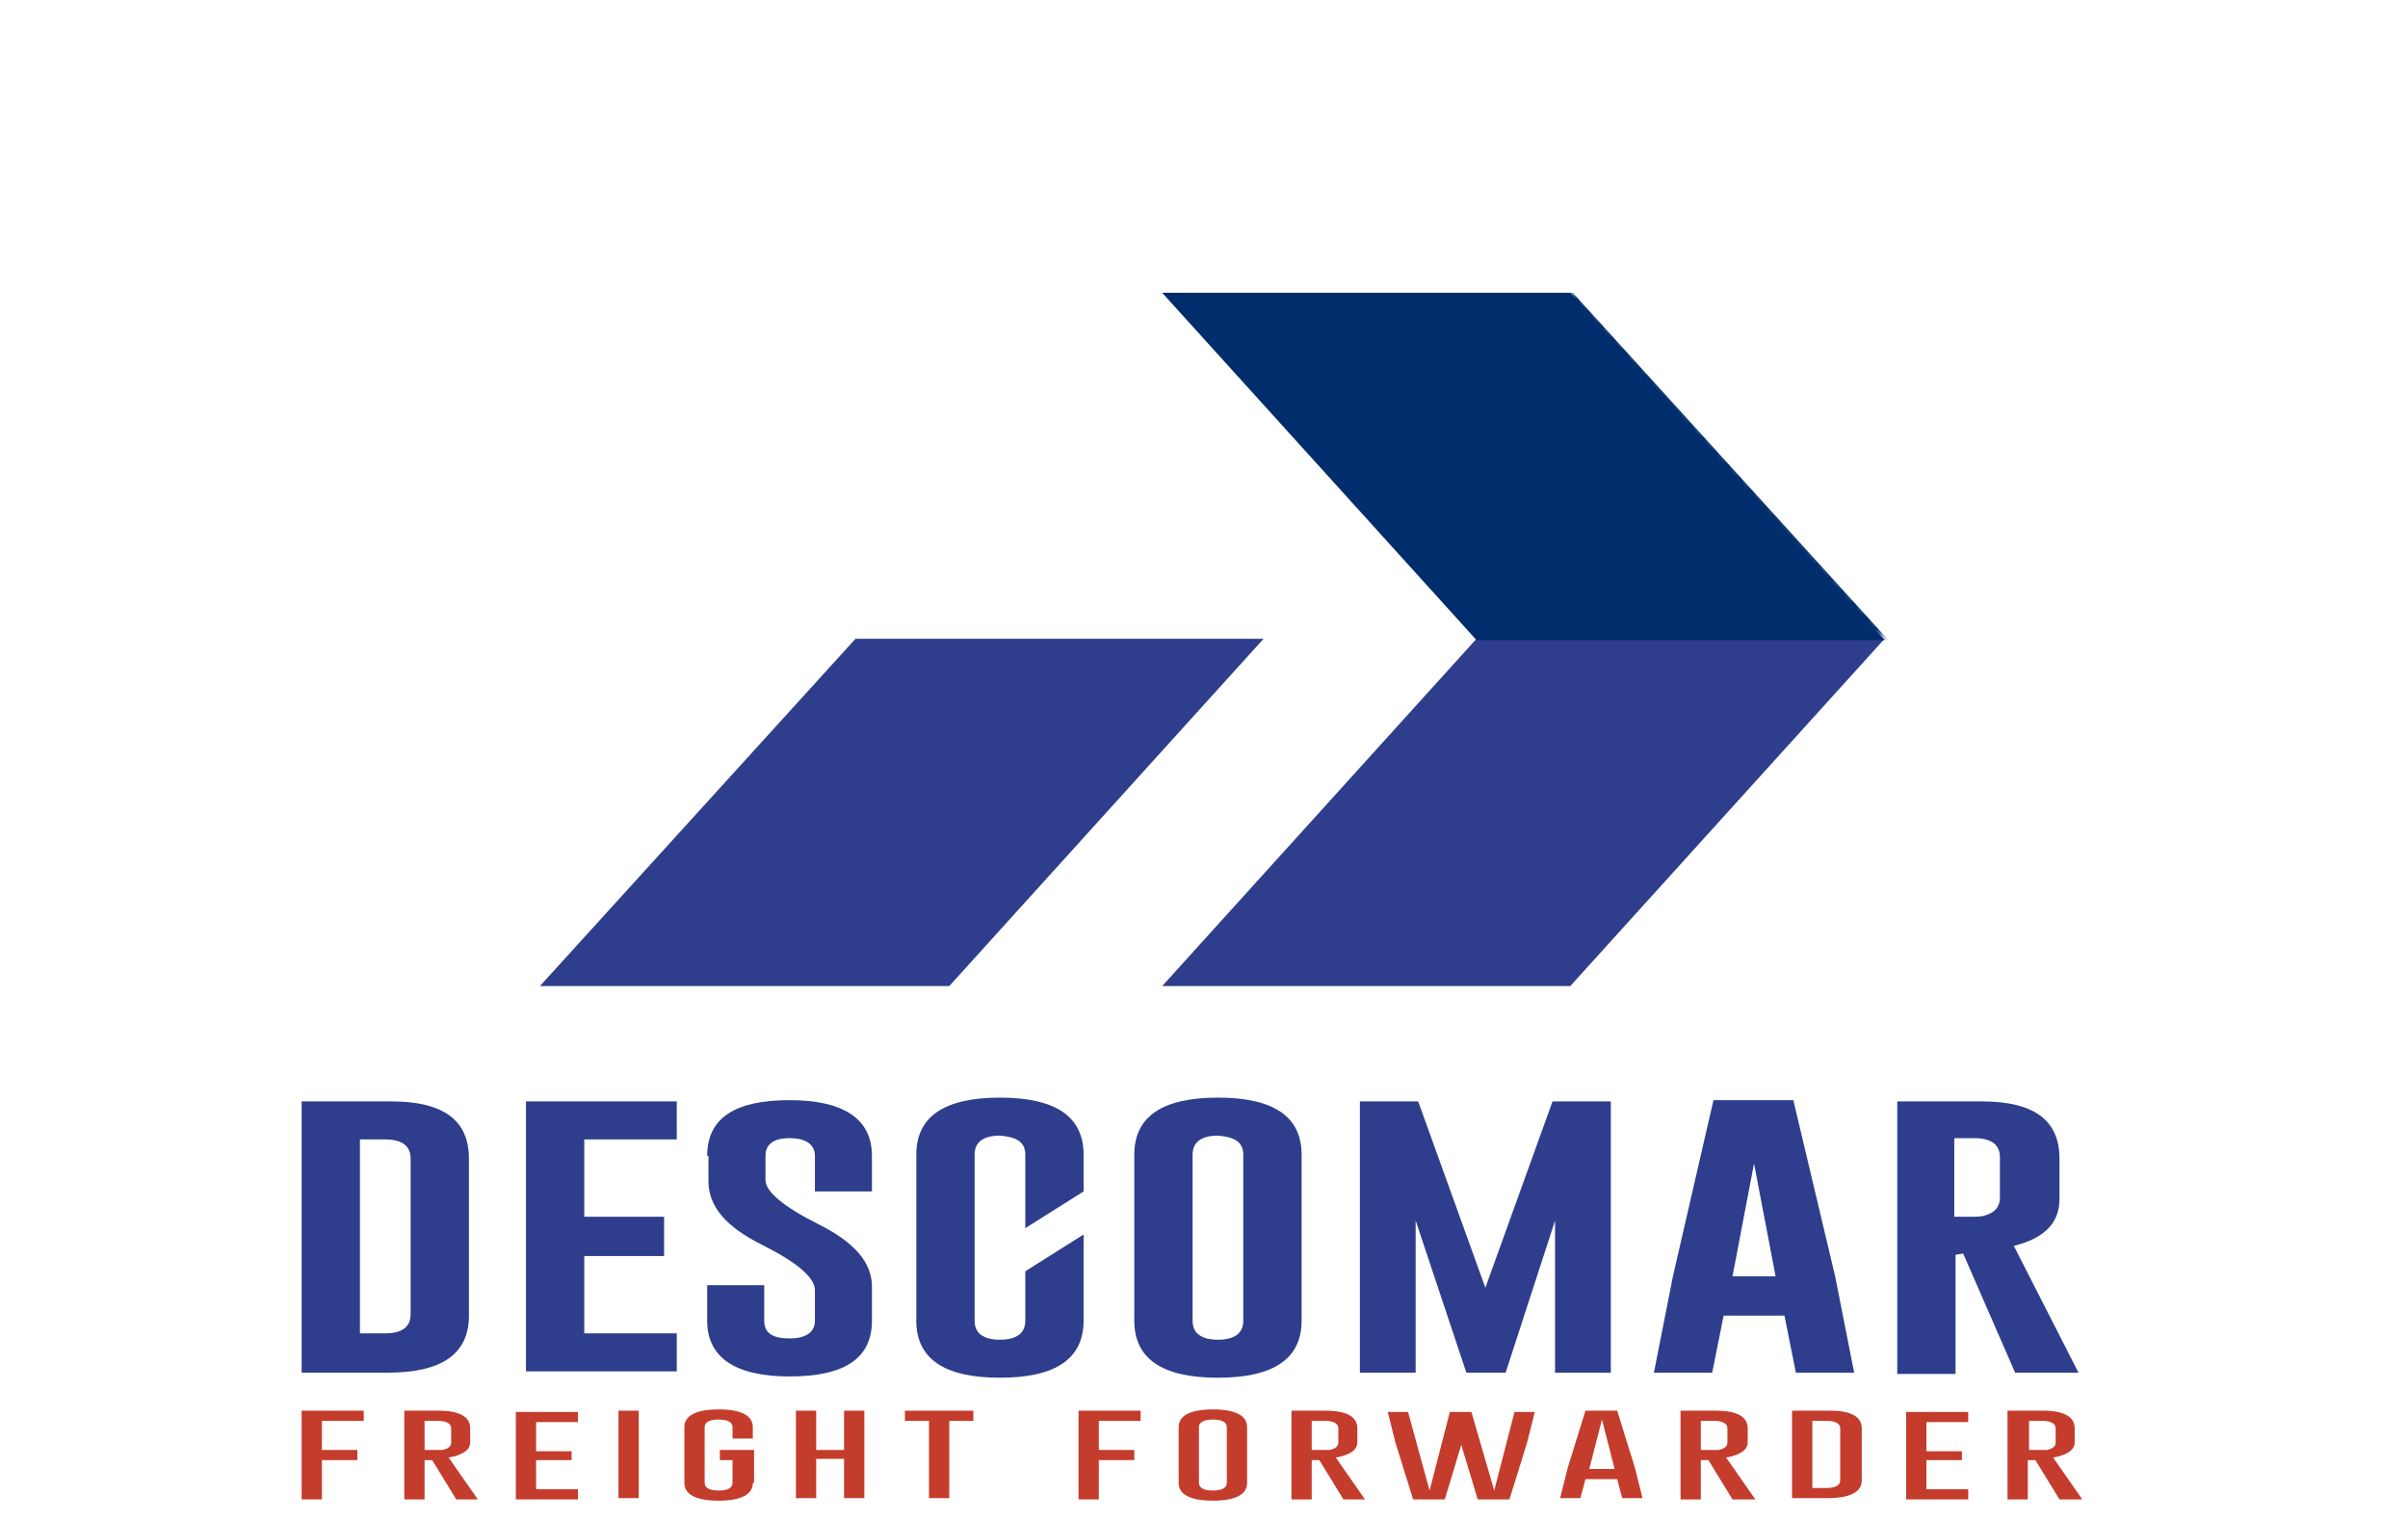 <?xml version="1.0" encoding="utf-8"?>
<!-- Generator: Adobe Illustrator 23.1.1, SVG Export Plug-In . SVG Version: 6.00 Build 0)  -->
<svg version="1.1" id="Capa_1" xmlns="http://www.w3.org/2000/svg" xmlns:xlink="http://www.w3.org/1999/xlink" x="0px" y="0px"
	 viewBox="0 0 190 120" style="enable-background:new 0 0 190 120;" xml:space="preserve">
<style type="text/css">
	.st0{fill:#FBFCFD;}
	.st1{fill:#A5A7B6;}
	.st2{fill:#C43C2C;}
	.st3{fill:#2E3E8D;}
	.st4{fill:#002C6B;}
	.st5{filter:url(#Adobe_OpacityMaskFilter);}
	.st6{fill:url(#SVGID_2_);}
	.st7{mask:url(#SVGID_1_);fill:#002D6B;}
	.st8{filter:url(#Adobe_OpacityMaskFilter_1_);}
	.st9{fill:url(#SVGID_4_);}
	.st10{mask:url(#SVGID_3_);fill:#002D6B;}
</style>
<g>
	<polygon class="st0" points="42.6,214.6 67.5,187.1 99.9,187.1 75,214.6 	"/>
	<polygon class="st0" points="91.8,214.6 116.7,187.1 149.1,187.1 124.2,214.6 	"/>
	<polygon class="st1" points="91.8,159.7 116.7,187.2 149.1,187.2 124.2,159.7 	"/>
	<g>
		<path class="st0" d="M23.7,223.7h7.1c4.1,0,6.1,1.5,6.1,4.5v12.5c0,3-2.1,4.5-6.4,4.5h-6.8V223.7z M28.3,226.8v15.4h2
			c1.3,0,2-0.5,2-1.5v-12.5c0-1-0.7-1.5-2-1.5H28.3z"/>
		<path class="st0" d="M41.5,223.7h11.9v3.1h-7.3v6.2h6.3v3.1h-6.3v6.2h7.3v3.1H41.5V223.7z"/>
		<path class="st0" d="M85.6,241.1c0,3-2.2,4.5-6.6,4.5c-4.4,0-6.6-1.5-6.6-4.5v-13.2c0-3,2.2-4.5,6.6-4.5c4.4,0,6.6,1.5,6.6,4.5
			v2.9l-4.6,2.9v-5.8c0-1-0.7-1.5-2-1.5h0c-1.3,0-2,0.5-2,1.5v13.2c0,1,0.7,1.5,2,1.5c1.3,0,2-0.5,2-1.5v-3.9l4.6-2.9V241.1z"/>
		<path class="st0" d="M102.9,241.1c0,3-2.2,4.5-6.6,4.5c-4.4,0-6.6-1.5-6.6-4.5v-13.2c0-3,2.2-4.5,6.6-4.5c4.4,0,6.6,1.5,6.6,4.5
			V241.1z M98.3,227.9c0-1-0.7-1.5-2-1.5h0c-1.3,0-2,0.5-2,1.5v13.2c0,1,0.7,1.5,2,1.5c1.3,0,2-0.5,2-1.5V227.9z"/>
		<path class="st0" d="M117.4,238.5l5.3-14.7h4.6v21.5H123v-12.1l-3.9,12.1h-3.1l-4-12.1v12.1h-4.5v-21.5h4.6L117.4,238.5z"/>
		<path class="st0" d="M145.1,237.6l1.5,7.6h-4.6l-0.9-4.6h-4.7l-0.9,4.6h-4.6l1.5-7.6l3.2-13.9h6.3L145.1,237.6z M140.4,237.6
			l-1.8-8.9l-1.8,8.9H140.4z"/>
		<path class="st0" d="M150,223.7h6.7c4.1,0,6.1,1.5,6.1,4.5v3.2c0,1.9-1.2,3.1-3.6,3.7l5.2,10h-5l-4.1-9.5l-0.6,0.1v9.4H150V223.7z
			 M154.6,226.8v6.2h1.1c0.6,0,1.1,0,1.3-0.1c0.8-0.2,1.3-0.7,1.3-1.4v-3.2c0-1-0.7-1.5-2-1.5H154.6z"/>
		<path class="st0" d="M55.8,228c0-3,2.2-4.4,6.5-4.4c4.3,0,6.5,1.5,6.5,4.4v2.9h-4.5V228c0-1-0.7-1.4-2-1.4h0c-1.3,0-2,0.5-2,1.4
			v1.9c0,0.9,1.4,2.1,4.2,3.5c2.8,1.4,4.2,3,4.2,4.9v2.7c0,3-2.2,4.5-6.5,4.5c-4.3,0-6.5-1.5-6.5-4.5v-2.9h4.5v2.9
			c0,1,0.7,1.4,2,1.4c1.3,0,2-0.5,2-1.4v-2.4c0-1-1.4-2.2-4.2-3.6c-2.8-1.4-4.2-3-4.2-5V228z"/>
	</g>
	<g>
		<path class="st2" d="M23.8,248.2h4.9v0.8h-3.3v2.3h2.8v0.8h-2.8v3.1h-1.6V248.2z"/>
		<path class="st2" d="M31.8,248.2h2.8c1.7,0,2.5,0.5,2.5,1.4v1.1c0,0.6-0.6,1-1.7,1.2l2.3,3.3h-1.8l-1.9-3.2l-0.6,0v3.1h-1.6V248.2
			z M33.4,249v2.3h0.7c0.3,0,0.5,0,0.7,0c0.5-0.1,0.7-0.3,0.7-0.6v-1.1c0-0.4-0.4-0.6-1.1-0.6H33.4z"/>
		<path class="st2" d="M45.1,251.3v0.8h-2.8v2.3h3.3v0.8h-4.9v-6.9h4.9v0.8h-3.3v2.3H45.1z"/>
		<path class="st2" d="M48.8,248.2h1.6v6.9h-1.6V248.2z"/>
		<path class="st2" d="M59.4,253.9c0,0.9-0.9,1.4-2.8,1.4c-1.8,0-2.8-0.5-2.8-1.4v-4.4c0-0.9,0.9-1.4,2.8-1.4c1.8,0,2.8,0.5,2.8,1.4
			v0.9h-1.6v-0.9c0-0.4-0.4-0.6-1.1-0.6h0c-0.7,0-1.1,0.2-1.1,0.6v4.4c0,0.4,0.4,0.6,1.1,0.6s1.1-0.2,1.1-0.6v-1.8h-1v-0.8h2.7
			V253.9z"/>
		<path class="st2" d="M62.8,248.2h1.6v3.1h2.2v-3.1h1.6v6.9h-1.6v-3.1h-2.2v3.1h-1.6V248.2z"/>
		<path class="st2" d="M76.9,248.2v0.8h-1.9v6.1h-1.6V249h-1.9v-0.8H76.9z"/>
		<path class="st2" d="M85.2,248.2h4.9v0.8h-3.3v2.3h2.8v0.8h-2.8v3.1h-1.6V248.2z"/>
		<path class="st2" d="M98.6,253.9c0,0.9-0.9,1.4-2.8,1.4c-1.8,0-2.8-0.5-2.8-1.4v-4.4c0-0.9,0.9-1.4,2.8-1.4c1.8,0,2.8,0.5,2.8,1.4
			V253.9z M97,249.5c0-0.4-0.4-0.6-1.1-0.6h0c-0.7,0-1.1,0.2-1.1,0.6v4.4c0,0.4,0.4,0.6,1.1,0.6c0.7,0,1.1-0.2,1.1-0.6V249.5z"/>
		<path class="st2" d="M102,248.2h2.8c1.7,0,2.5,0.5,2.5,1.4v1.1c0,0.6-0.6,1-1.7,1.2l2.3,3.3h-1.8l-1.9-3.2l-0.6,0v3.1H102V248.2z
			 M103.7,249v2.3h0.7c0.3,0,0.5,0,0.7,0c0.5-0.1,0.7-0.3,0.7-0.6v-1.1c0-0.4-0.4-0.6-1.1-0.6H103.7z"/>
		<path class="st2" d="M118.2,254.5l1.7-6.2h1.7l-0.6,2.4l-1.4,4.5h-2.5l-1.3-4.4l-1.3,4.4h-2.5l-1.4-4.5l-0.6-2.4h1.6l1.7,6.2
			l1.7-6.2h1.7L118.2,254.5z"/>
		<path class="st2" d="M129.3,252.8l0.7,2.4h-1.7l-0.4-1.5h-2.5l-0.4,1.5h-1.6l0.6-2.4l1.4-4.5h2.5L129.3,252.8z M127.7,252.9
			l-1-3.9l-1,3.9H127.7z"/>
		<path class="st2" d="M132.9,248.2h2.8c1.7,0,2.5,0.5,2.5,1.4v1.1c0,0.6-0.6,1-1.7,1.2l2.3,3.3H137l-1.9-3.2l-0.6,0v3.1h-1.6V248.2
			z M134.5,249v2.3h0.7c0.3,0,0.5,0,0.7,0c0.5-0.1,0.7-0.3,0.7-0.6v-1.1c0-0.4-0.4-0.6-1.1-0.6H134.5z"/>
		<path class="st2" d="M141.7,248.2h3c1.7,0,2.5,0.5,2.5,1.4v4.1c0,0.9-0.9,1.4-2.7,1.4h-2.8V248.2z M143.3,249v5.3h1.1
			c0.7,0,1.1-0.2,1.1-0.6v-4.1c0-0.4-0.4-0.6-1.1-0.6H143.3z"/>
		<path class="st2" d="M155.1,251.3v0.8h-2.8v2.3h3.3v0.8h-4.9v-6.9h4.9v0.8h-3.3v2.3H155.1z"/>
		<path class="st2" d="M158.8,248.2h2.8c1.7,0,2.5,0.5,2.5,1.4v1.1c0,0.6-0.6,1-1.7,1.2l2.3,3.3h-1.8l-1.9-3.2l-0.6,0v3.1h-1.6
			V248.2z M160.4,249v2.3h0.7c0.3,0,0.5,0,0.7,0c0.5-0.1,0.7-0.3,0.7-0.6v-1.1c0-0.4-0.4-0.6-1.1-0.6H160.4z"/>
	</g>
</g>
<g>
	<polygon class="st3" points="727.1,437.4 817.8,337.3 935.6,337.3 845,437.4 	"/>
	<polygon class="st3" points="906.1,437.4 996.8,337.3 1114.6,337.3 1024,437.4 	"/>
	<polygon class="st4" points="906.1,237.5 996.8,337.6 1114.6,337.6 1024,237.5 	"/>
	<defs>
		<filter id="Adobe_OpacityMaskFilter" filterUnits="userSpaceOnUse" x="906.9" y="237.5" width="208.5" height="100.1">
			<feColorMatrix  type="matrix" values="1 0 0 0 0  0 1 0 0 0  0 0 1 0 0  0 0 0 1 0"/>
		</filter>
	</defs>
	<mask maskUnits="userSpaceOnUse" x="906.9" y="237.5" width="208.5" height="100.1" id="SVGID_1_">
		<g class="st5">
			
				<linearGradient id="SVGID_2_" gradientUnits="userSpaceOnUse" x1="-1592.091" y1="-441.233" x2="-1592.091" y2="-488.941" gradientTransform="matrix(-1 0 0 -1 -580.081 -166.749)">
				<stop  offset="0" style="stop-color:#FFFFFF"/>
				<stop  offset="1" style="stop-color:#000000"/>
			</linearGradient>
			<polygon class="st6" points="903.8,235.3 997.9,339.2 1120.3,339.2 1026.1,235.3 			"/>
		</g>
	</mask>
	<polygon class="st7" points="906.9,237.5 997.6,337.6 1115.4,337.6 1024.8,237.5 	"/>
	<g>
		<path class="st3" d="M658.3,470.6h25.8c14.9,0,22.3,5.5,22.3,16.5v45.4c0,10.9-7.8,16.4-23.4,16.4h-24.7V470.6z M675,481.7v56h7.3
			c4.8,0,7.3-1.8,7.3-5.3v-45.4c0-3.6-2.4-5.3-7.3-5.3H675z"/>
		<path class="st3" d="M723,470.6h43.4v11.1h-26.7v22.4h22.9v11.2h-22.9v22.4h26.7v11.1H723V470.6z"/>
		<path class="st3" d="M883.5,533.7c0,11-8,16.5-24.1,16.5c-16,0-24-5.5-24-16.5v-47.9c0-11,8-16.4,24-16.4c16,0,24.1,5.5,24.1,16.4
			v10.5L866.7,507v-21.3c0-3.5-2.4-5.3-7.3-5.3h-0.1c-4.8,0-7.2,1.8-7.2,5.3v47.9c0,3.5,2.4,5.3,7.3,5.3c4.9,0,7.3-1.8,7.3-5.3
			v-14.1l16.7-10.7V533.7z"/>
		<path class="st3" d="M946.4,533.7c0,11-8,16.5-24.1,16.5c-16,0-24-5.5-24-16.5v-47.9c0-11,8-16.4,24-16.4c16,0,24.1,5.5,24.1,16.4
			V533.7z M929.7,485.8c0-3.5-2.4-5.3-7.3-5.3h-0.1c-4.8,0-7.2,1.8-7.2,5.3v47.9c0,3.5,2.4,5.3,7.3,5.3c4.9,0,7.3-1.8,7.3-5.3V485.8
			z"/>
		<path class="st3" d="M999.4,524.2l19.5-53.6h16.7v78.3h-16v-43.9l-14.3,43.9h-11.4l-14.7-43.9v43.9H963v-78.3h16.7L999.4,524.2z"
			/>
		<path class="st3" d="M1100.1,521.1l5.4,27.8h-16.9l-3.3-16.6h-17.1l-3.3,16.6h-16.9l5.4-27.7l11.8-50.7h22.9L1100.1,521.1z
			 M1083.2,521.1l-6.4-32.6l-6.4,32.6H1083.2z"/>
		<path class="st3" d="M1118,470.6h24.4c14.9,0,22.3,5.5,22.3,16.5v11.8c0,6.9-4.4,11.4-13.2,13.6l18.8,36.4h-18.3l-15.1-34.4
			l-2.1,0.2v34.2H1118V470.6z M1134.7,481.7v22.4h3.8c2.3,0,3.9-0.1,4.8-0.3c3-0.8,4.6-2.5,4.6-5v-11.8c0-3.6-2.4-5.3-7.3-5.3
			H1134.7z"/>
		<path class="st3" d="M775.1,486.1c0-10.8,7.9-16.2,23.6-16.2c15.8,0,23.7,5.4,23.7,16.2v10.4h-16.5v-10.4c0-3.5-2.4-5.2-7.2-5.2
			h-0.1c-4.7,0-7.1,1.7-7.1,5.2v7c0,3.4,5.1,7.6,15.4,12.6c10.3,5,15.4,10.9,15.4,17.8v9.8c0,10.8-7.9,16.2-23.6,16.2
			c-15.8,0-23.7-5.4-23.7-16.2v-10.4h16.5v10.4c0,3.5,2.4,5.2,7.2,5.2c4.8,0,7.2-1.7,7.2-5.2v-8.8c0-3.7-5.1-8.1-15.4-13.1
			c-10.3-5-15.4-11-15.4-18.1V486.1z"/>
	</g>
	<g>
		<path class="st2" d="M658.5,559.8h18v2.9h-12v8.3h10.3v2.9h-10.3v11.2h-5.9V559.8z"/>
		<path class="st2" d="M687.7,559.8h10.2c6.2,0,9.2,1.7,9.2,5.1v3.9c0,2.1-2,3.5-6.1,4.3l8.4,12h-6.6l-6.8-11.5l-2.3,0.2v11.3h-5.9
			V559.8z M693.6,562.7v8.3h2.5c1.1,0,2,0,2.5-0.1c1.7-0.4,2.5-1,2.5-2v-3.9c0-1.5-1.4-2.2-4.1-2.2H693.6z"/>
		<path class="st2" d="M736,571v2.9h-10.3v8.3h12v2.9h-18v-25.3h18v2.9h-12v8.3H736z"/>
		<path class="st2" d="M749.5,559.8h5.9v25.3h-5.9V559.8z"/>
		<path class="st2" d="M788.2,580.4c0,3.4-3.3,5.1-10,5.1c-6.7,0-10-1.7-10-5.1v-15.9c0-3.4,3.3-5.1,10-5.1c6.7,0,10,1.7,10,5.1v3.1
			h-5.9v-3.1c0-1.4-1.4-2.1-4.1-2.2h-0.1c-2.7,0-4.1,0.7-4.1,2.2v15.9c0,1.4,1.4,2.2,4.1,2.2s4.1-0.7,4.1-2.2v-6.5h-3.8V571h9.8
			V580.4z"/>
		<path class="st2" d="M800.7,559.8h5.9V571h8.2v-11.2h5.9v25.3h-5.9v-11.2h-8.2v11.2h-5.9V559.8z"/>
		<path class="st2" d="M851.8,559.8v2.9h-7v22.3h-5.9v-22.3h-7.1v-2.9H851.8z"/>
		<path class="st2" d="M882.1,559.8h18v2.9h-12v8.3h10.3v2.9h-10.3v11.2h-5.9V559.8z"/>
		<path class="st2" d="M930.9,580.4c0,3.4-3.3,5.1-10,5.1c-6.7,0-10-1.7-10-5.1v-15.9c0-3.4,3.3-5.1,10-5.1c6.7,0,10,1.7,10,5.1
			V580.4z M924.9,564.5c0-1.4-1.4-2.1-4.1-2.2h-0.1c-2.7,0-4.1,0.7-4.1,2.2v15.9c0,1.4,1.4,2.2,4.1,2.2s4.1-0.7,4.1-2.2V564.5z"/>
		<path class="st2" d="M943.4,559.8h10.2c6.2,0,9.2,1.7,9.2,5.1v3.9c0,2.1-2,3.5-6.1,4.3l8.4,12h-6.6l-6.8-11.5l-2.3,0.2v11.3h-5.9
			V559.8z M949.3,562.7v8.3h2.5c1.1,0,2,0,2.5-0.1c1.7-0.4,2.5-1,2.5-2v-3.9c0-1.5-1.4-2.2-4.1-2.2H949.3z"/>
		<path class="st2" d="M1002.1,582.5l6-22.7h6l-2.3,8.8l-5.2,16.5h-9l-4.6-15.8l-4.6,15.8h-9l-5.2-16.5l-2.3-8.8h6l6,22.7l6-22.7
			h6.1L1002.1,582.5z"/>
		<path class="st2" d="M1042.6,576.3l2.4,8.8h-6l-1.5-5.5h-9.1l-1.5,5.5h-6l2.3-8.7l5.2-16.5h9L1042.6,576.3z M1036.7,576.6
			l-3.8-14.3l-3.8,14.3H1036.7z"/>
		<path class="st2" d="M1055.7,559.8h10.2c6.2,0,9.2,1.7,9.2,5.1v3.9c0,2.1-2,3.5-6.1,4.3l8.4,12h-6.6l-6.8-11.5l-2.3,0.2v11.3h-5.9
			V559.8z M1061.6,562.7v8.3h2.5c1.1,0,2,0,2.5-0.1c1.7-0.4,2.5-1,2.5-2v-3.9c0-1.5-1.4-2.2-4.1-2.2H1061.6z"/>
		<path class="st2" d="M1087.8,559.8h10.8c6.2,0,9.2,1.7,9.2,5.1V580c0,3.4-3.3,5.1-9.8,5.1h-10.3V559.8z M1093.7,562.7v19.4h4.1
			c2.7,0,4.1-0.7,4.1-2.2v-15.1c0-1.5-1.4-2.2-4.1-2.2H1093.7z"/>
		<path class="st2" d="M1136.6,571v2.9h-10.3v8.3h12v2.9h-18v-25.3h18v2.9h-12v8.3H1136.6z"/>
		<path class="st2" d="M1150,559.8h10.2c6.2,0,9.2,1.7,9.2,5.1v3.9c0,2.1-2,3.5-6.1,4.3l8.4,12h-6.6l-6.8-11.5l-2.3,0.2v11.3h-5.9
			V559.8z M1156,562.7v8.3h2.5c1.1,0,2,0,2.5-0.1c1.7-0.4,2.5-1,2.5-2v-3.9c0-1.5-1.4-2.2-4.1-2.2H1156z"/>
	</g>
</g>
<g>
	<polygon class="st3" points="42.6,77.8 67.5,50.4 99.7,50.4 74.9,77.8 	"/>
	<polygon class="st3" points="91.7,77.8 116.5,50.4 148.7,50.4 123.9,77.8 	"/>
	<polygon class="st4" points="91.7,23.1 116.5,50.5 148.7,50.5 123.9,23.1 	"/>
	<defs>
		<filter id="Adobe_OpacityMaskFilter_1_" filterUnits="userSpaceOnUse" x="91.9" y="23.1" width="57.1" height="27.4">
			<feColorMatrix  type="matrix" values="1 0 0 0 0  0 1 0 0 0  0 0 1 0 0  0 0 0 1 0"/>
		</filter>
	</defs>
	<mask maskUnits="userSpaceOnUse" x="91.9" y="23.1" width="57.1" height="27.4" id="SVGID_3_">
		<g class="st8">
			
				<linearGradient id="SVGID_4_" gradientUnits="userSpaceOnUse" x1="-700.724" y1="-199.951" x2="-700.724" y2="-213.014" gradientTransform="matrix(-1 0 0 -1 -580.081 -166.749)">
				<stop  offset="0" style="stop-color:#FFFFFF"/>
				<stop  offset="1" style="stop-color:#000000"/>
			</linearGradient>
			<polygon class="st9" points="91,22.5 116.8,50.9 150.3,50.9 124.5,22.5 			"/>
		</g>
	</mask>
	<polygon class="st10" points="91.9,23.1 116.7,50.5 149,50.5 124.1,23.1 	"/>
	<g>
		<path class="st3" d="M23.8,86.9h7.1c4.1,0,6.1,1.5,6.1,4.5v12.4c0,3-2.1,4.5-6.4,4.5h-6.8V86.9z M28.4,89.9v15.3h2
			c1.3,0,2-0.5,2-1.5V91.4c0-1-0.7-1.5-2-1.5H28.4z"/>
		<path class="st3" d="M41.5,86.9h11.9v3h-7.3v6.1h6.3v3.1h-6.3v6.1h7.3v3H41.5V86.9z"/>
		<path class="st3" d="M85.5,104.2c0,3-2.2,4.5-6.6,4.5c-4.4,0-6.6-1.5-6.6-4.5V91.1c0-3,2.2-4.5,6.6-4.5c4.4,0,6.6,1.5,6.6,4.5v2.9
			l-4.6,2.9v-5.8c0-1-0.7-1.4-2-1.5h0c-1.3,0-2,0.5-2,1.5v13.1c0,1,0.7,1.5,2,1.5c1.3,0,2-0.5,2-1.5v-3.9l4.6-2.9V104.2z"/>
		<path class="st3" d="M102.7,104.2c0,3-2.2,4.5-6.6,4.5c-4.4,0-6.6-1.5-6.6-4.5V91.1c0-3,2.2-4.5,6.6-4.5c4.4,0,6.6,1.5,6.6,4.5
			V104.2z M98.1,91.1c0-1-0.7-1.4-2-1.5h0c-1.3,0-2,0.5-2,1.5v13.1c0,1,0.7,1.5,2,1.5c1.3,0,2-0.5,2-1.5V91.1z"/>
		<path class="st3" d="M117.2,101.6l5.3-14.7h4.6v21.4h-4.4v-12l-3.9,12h-3.1l-4-12v12h-4.4V86.9h4.6L117.2,101.6z"/>
		<path class="st3" d="M144.8,100.7l1.5,7.6h-4.6l-0.9-4.5H136l-0.9,4.5h-4.6l1.5-7.6l3.2-13.9h6.3L144.8,100.7z M140.1,100.7
			l-1.7-8.9l-1.7,8.9H140.1z"/>
		<path class="st3" d="M149.7,86.9h6.7c4.1,0,6.1,1.5,6.1,4.5v3.2c0,1.9-1.2,3.1-3.6,3.7l5.1,10h-5l-4.1-9.4l-0.6,0.1v9.4h-4.6V86.9
			z M154.2,89.9v6.1h1.1c0.6,0,1.1,0,1.3-0.1c0.8-0.2,1.2-0.7,1.2-1.4v-3.2c0-1-0.7-1.5-2-1.5H154.2z"/>
		<path class="st3" d="M55.8,91.2c0-3,2.2-4.4,6.5-4.4c4.3,0,6.5,1.5,6.5,4.4V94h-4.5v-2.8c0-0.9-0.7-1.4-2-1.4h0
			c-1.3,0-1.9,0.5-1.9,1.4v1.9c0,0.9,1.4,2.1,4.2,3.5c2.8,1.4,4.2,3,4.2,4.9v2.7c0,3-2.2,4.4-6.5,4.4c-4.3,0-6.5-1.5-6.5-4.4v-2.8
			h4.5v2.8c0,1,0.7,1.4,2,1.4c1.3,0,2-0.5,2-1.4v-2.4c0-1-1.4-2.2-4.2-3.6c-2.8-1.4-4.2-3-4.2-5V91.2z"/>
	</g>
	<g>
		<path class="st2" d="M23.8,111.3h4.9v0.8h-3.3v2.3h2.8v0.8h-2.8v3.1h-1.6V111.3z"/>
		<path class="st2" d="M31.8,111.3h2.8c1.7,0,2.5,0.5,2.5,1.4v1.1c0,0.6-0.6,1-1.7,1.2l2.3,3.3H36l-1.9-3.1l-0.6,0v3.1h-1.6V111.3z
			 M33.5,112.1v2.3h0.7c0.3,0,0.5,0,0.7,0c0.5-0.1,0.7-0.3,0.7-0.6v-1.1c0-0.4-0.4-0.6-1.1-0.6H33.5z"/>
		<path class="st2" d="M45.1,114.4v0.8h-2.8v2.3h3.3v0.8h-4.9v-6.9h4.9v0.8h-3.3v2.3H45.1z"/>
		<path class="st2" d="M48.8,111.3h1.6v6.9h-1.6V111.3z"/>
		<path class="st2" d="M59.4,117c0,0.9-0.9,1.4-2.7,1.4c-1.8,0-2.7-0.5-2.7-1.4v-4.4c0-0.9,0.9-1.4,2.7-1.4c1.8,0,2.7,0.5,2.7,1.4
			v0.9h-1.6v-0.9c0-0.4-0.4-0.6-1.1-0.6h0c-0.7,0-1.1,0.2-1.1,0.6v4.4c0,0.4,0.4,0.6,1.1,0.6s1.1-0.2,1.1-0.6v-1.8h-1v-0.8h2.7V117z
			"/>
		<path class="st2" d="M62.8,111.3h1.6v3.1h2.2v-3.1h1.6v6.9h-1.6v-3.1h-2.2v3.1h-1.6V111.3z"/>
		<path class="st2" d="M76.8,111.3v0.8h-1.9v6.1h-1.6v-6.1h-1.9v-0.8H76.8z"/>
		<path class="st2" d="M85.1,111.3H90v0.8h-3.3v2.3h2.8v0.8h-2.8v3.1h-1.6V111.3z"/>
		<path class="st2" d="M98.4,117c0,0.9-0.9,1.4-2.7,1.4c-1.8,0-2.7-0.5-2.7-1.4v-4.4c0-0.9,0.9-1.4,2.7-1.4c1.8,0,2.7,0.5,2.7,1.4
			V117z M96.8,112.6c0-0.4-0.4-0.6-1.1-0.6h0c-0.7,0-1.1,0.2-1.1,0.6v4.4c0,0.4,0.4,0.6,1.1,0.6c0.7,0,1.1-0.2,1.1-0.6V112.6z"/>
		<path class="st2" d="M101.8,111.3h2.8c1.7,0,2.5,0.5,2.5,1.4v1.1c0,0.6-0.6,1-1.7,1.2l2.3,3.3H106l-1.9-3.1l-0.6,0v3.1h-1.6V111.3
			z M103.5,112.1v2.3h0.7c0.3,0,0.5,0,0.7,0c0.5-0.1,0.7-0.3,0.7-0.6v-1.1c0-0.4-0.4-0.6-1.1-0.6H103.5z"/>
		<path class="st2" d="M117.9,117.6l1.6-6.2h1.6l-0.6,2.4l-1.4,4.5h-2.5l-1.3-4.3l-1.3,4.3h-2.5l-1.4-4.5l-0.6-2.4h1.6l1.7,6.2
			l1.6-6.2h1.7L117.9,117.6z"/>
		<path class="st2" d="M129,115.8l0.6,2.4H128l-0.4-1.5h-2.5l-0.4,1.5h-1.6l0.6-2.4l1.4-4.5h2.5L129,115.8z M127.4,115.9l-1-3.9
			l-1,3.9H127.4z"/>
		<path class="st2" d="M132.6,111.3h2.8c1.7,0,2.5,0.5,2.5,1.4v1.1c0,0.6-0.6,1-1.7,1.2l2.3,3.3h-1.8l-1.9-3.1l-0.6,0v3.1h-1.6
			V111.3z M134.2,112.1v2.3h0.7c0.3,0,0.5,0,0.7,0c0.5-0.1,0.7-0.3,0.7-0.6v-1.1c0-0.4-0.4-0.6-1.1-0.6H134.2z"/>
		<path class="st2" d="M141.4,111.3h3c1.7,0,2.5,0.5,2.5,1.4v4.1c0,0.9-0.9,1.4-2.7,1.4h-2.8V111.3z M143,112.1v5.3h1.1
			c0.7,0,1.1-0.2,1.1-0.6v-4.1c0-0.4-0.4-0.6-1.1-0.6H143z"/>
		<path class="st2" d="M154.8,114.4v0.8h-2.8v2.3h3.3v0.8h-4.9v-6.9h4.9v0.8h-3.3v2.3H154.8z"/>
		<path class="st2" d="M158.4,111.3h2.8c1.7,0,2.5,0.5,2.5,1.4v1.1c0,0.6-0.6,1-1.7,1.2l2.3,3.3h-1.8l-1.9-3.1l-0.6,0v3.1h-1.6
			V111.3z M160.1,112.1v2.3h0.7c0.3,0,0.5,0,0.7,0c0.5-0.1,0.7-0.3,0.7-0.6v-1.1c0-0.4-0.4-0.6-1.1-0.6H160.1z"/>
	</g>
</g>
</svg>
